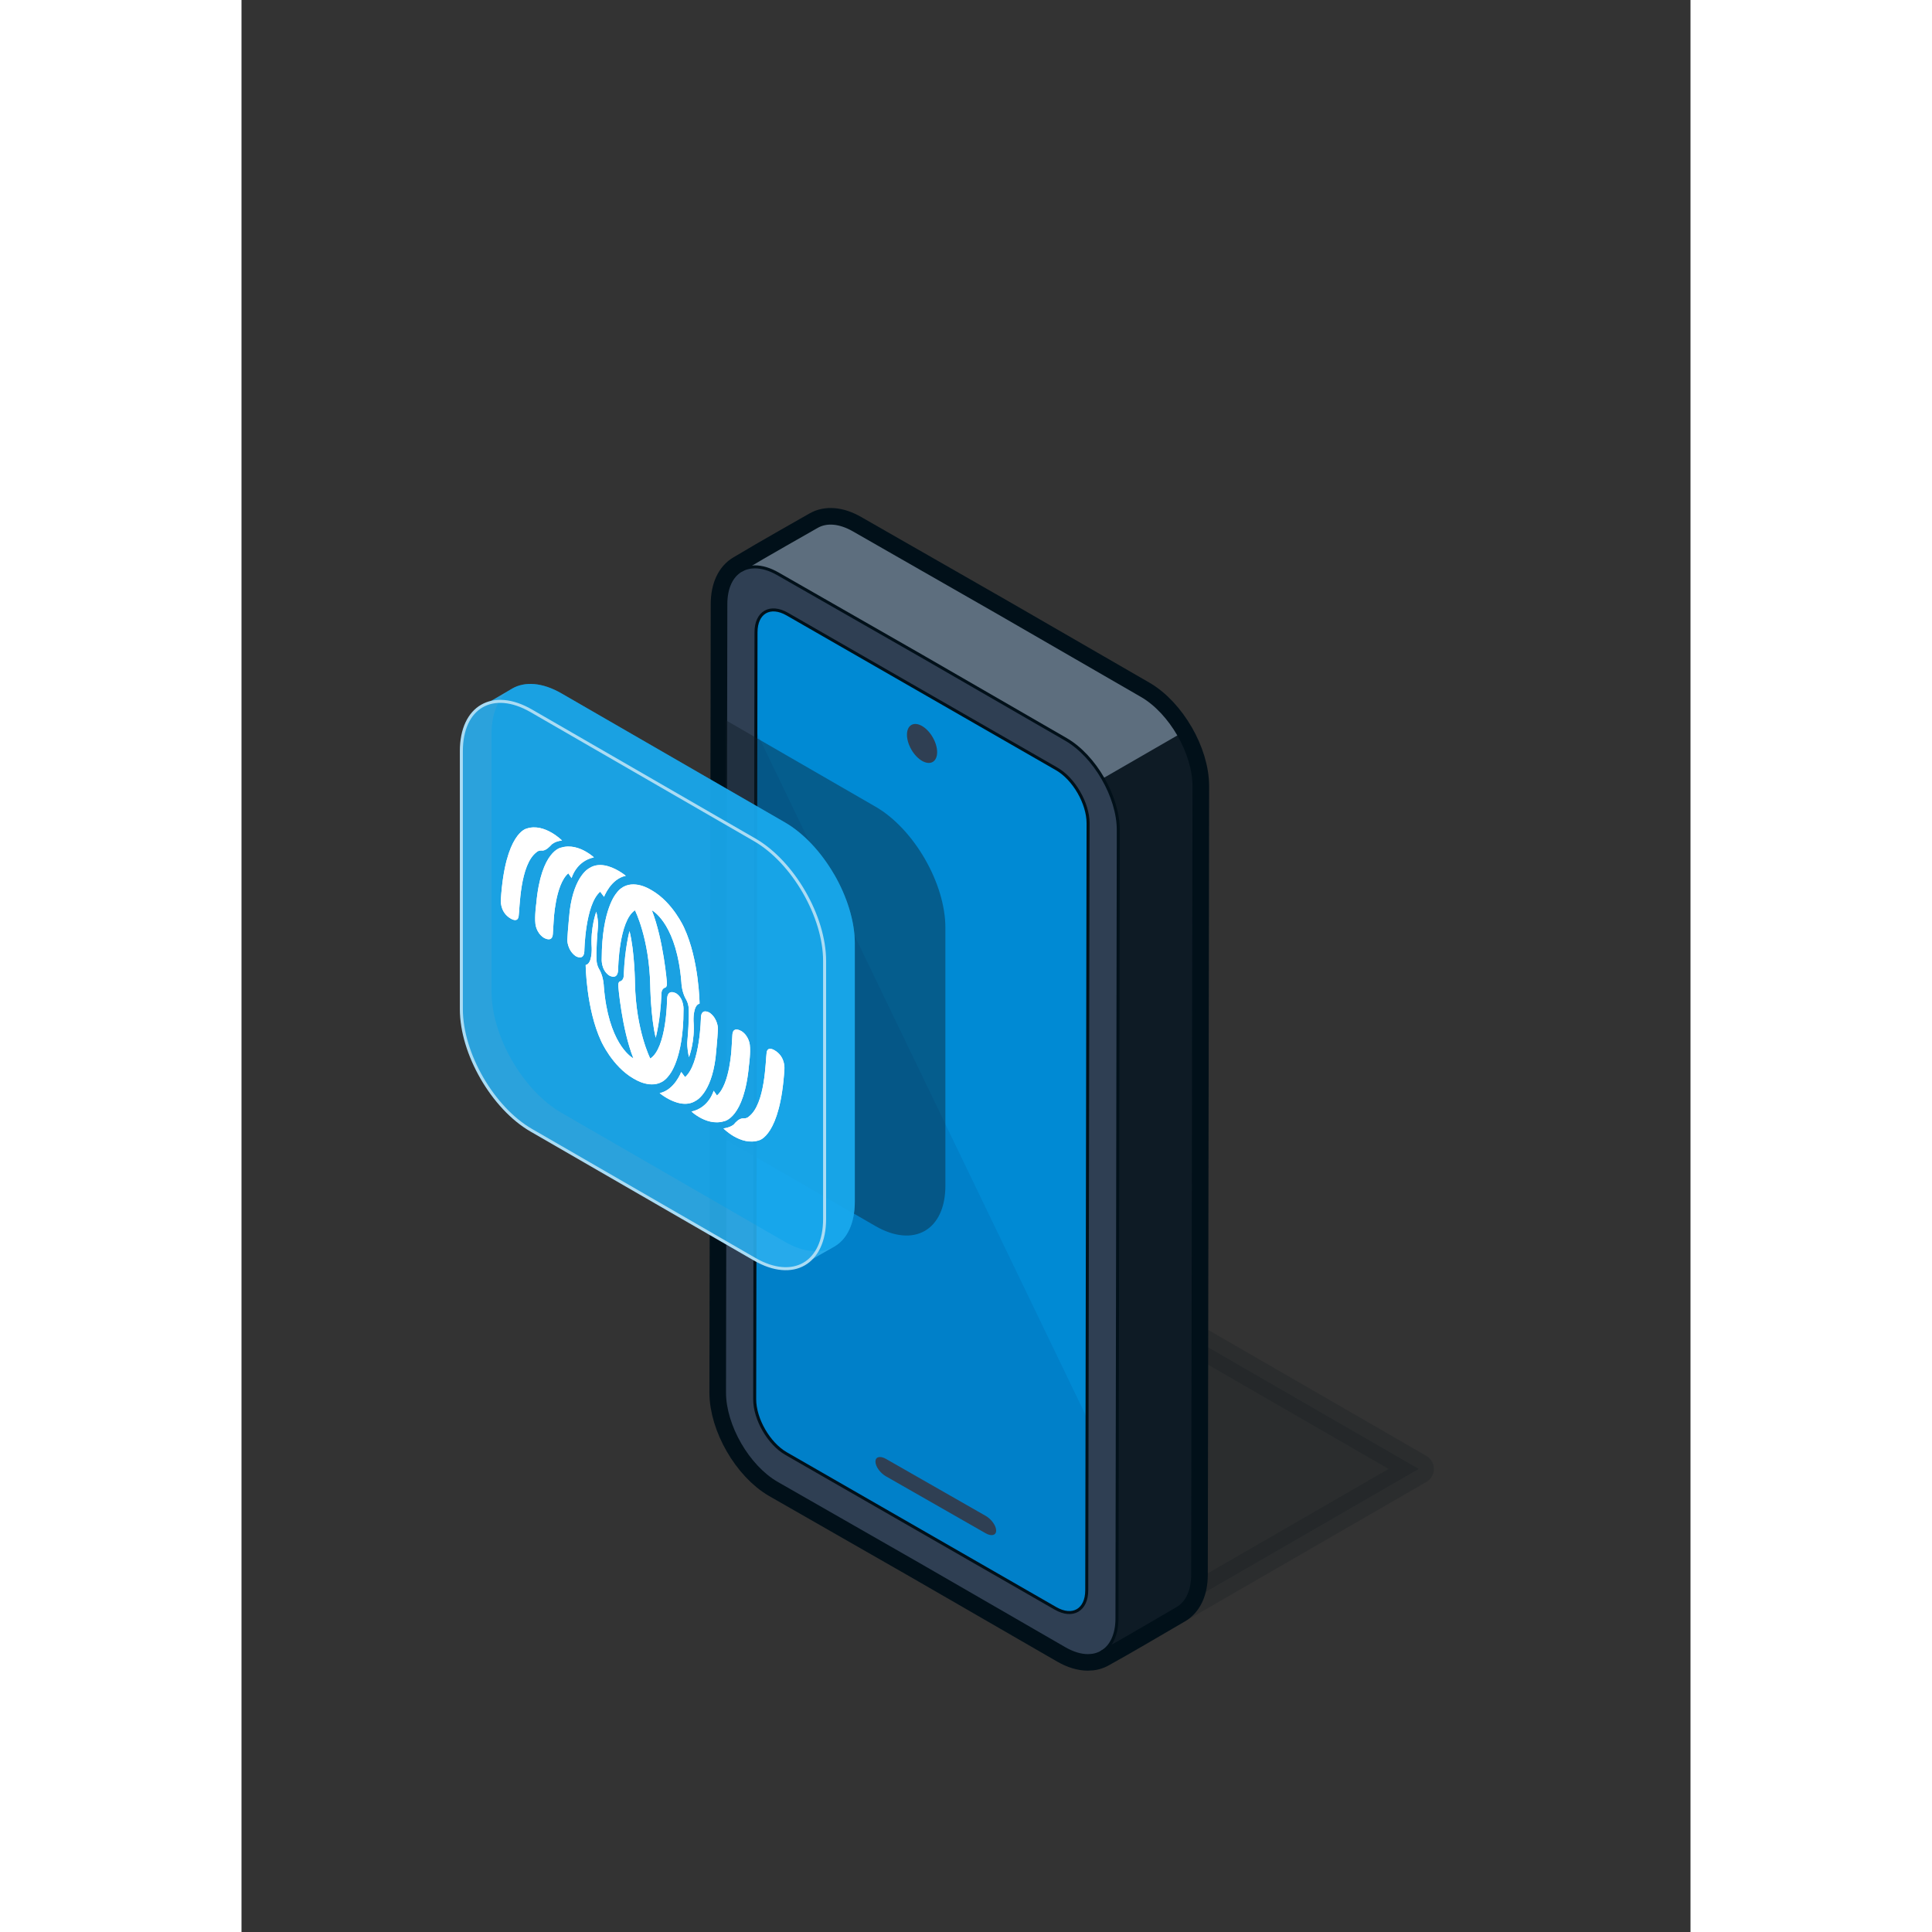<?xml version="1.0" encoding="UTF-8"?><svg width="500" height="500" id="vic-be5a49-Layer_2" data-name="Layer 2" xmlns="http://www.w3.org/2000/svg" viewBox="0 0 48 64"><rect x="0" y="0" width="48" height="64" fill="#333333" stroke="none"/><defs><style>.vic-501d81-cls-1,.vic-eb127f-cls-2,.vic-2de89a-cls-3{fill:none}.vic-501d81-cls-1,.vic-c6fcfb-cls-4,.vic-2de89a-cls-3{stroke:#011019;stroke-linecap:round;stroke-linejoin:round}.vic-08716c-cls-5{fill:#0080c9}.vic-4282d1-cls-6{fill:#fff}.vic-a8afed-cls-7,.vic-4fe7e0-cls-8{fill:#0e1b25}.vic-10055f-cls-9{fill:#2f3f53}.vic-fffdeb-cls-10{fill:#5d6e7e}.vic-eb127f-cls-2{stroke:#abdcf4;stroke-miterlimit:10}.vic-eb127f-cls-2,.vic-2de89a-cls-3{stroke-width:.1px}.vic-c6fcfb-cls-4{fill:#011019;opacity:.15}.vic-efde4a-cls-11{isolation:isolate}.vic-7fc415-cls-12{fill:#2baeee;opacity:.9}.vic-68f5ac-cls-13{opacity:.3}.vic-68f5ac-cls-13,.vic-a5e527-cls-14{fill:#01a0ec}.vic-4fe7e0-cls-8,.vic-a5e527-cls-14{opacity:.4}</style></defs><polygon class="vic-c6fcfb-cls-4" points="25 40.577 19 46.376 31 53.279 39 48.66 25 40.577"/><path class="vic-501d81-cls-1" d="m31.044,24.338c-.314-.544-.747-1.019-1.223-1.294l-4.768-2.753-4.768-2.728c-.476-.275-.909-.3-1.223-.119-.314.181-1.641.927-2.509,1.448-.314.181-.509.569-.509,1.119l-.044,26.116c0,.55.195,1.162.509,1.706.314.544.747,1.019,1.223,1.294l4.768,2.728,4.768,2.753c.276.159.537.235.77.235.169,0,.322-.04.454-.116.649-.354,2.195-1.267,2.509-1.448.314-.181.509-.569.509-1.119l.044-26.116c0-.55-.195-1.162-.509-1.706Z"/><path class="vic-a8afed-cls-7" d="m18.509,44.68c0,.55.195,1.163.509,1.706s.747,1.019,1.223,1.294l4.768,2.728,3.482,4.32c.649-.354,2.195-1.267,2.509-1.448s.509-.569.509-1.119l.044-26.116c0-.55-.195-1.163-.509-1.706s-.747-1.019-1.223-1.294l-4.768-2.753-4.768-2.728c-.476-.275-.909-.3-1.223-.119s-1.641.927-2.509,1.448l1.956,25.786Z"/><path class="vic-fffdeb-cls-10" d="m31.044,24.338c-.314-.544-.747-1.019-1.223-1.294l-4.768-2.753-4.768-2.728c-.476-.275-.909-.3-1.223-.119s-1.641.927-2.509,1.448l10.335,8.577c0,.55,1.334-2.228,1.648-1.684l2.509-1.448Z"/><path class="vic-10055f-cls-9" d="m17.007,18.778c-.169,0-.322.04-.454.116-.314.181-.509.569-.509,1.119l-.044,26.116c0,.55.195,1.162.509,1.706.314.544.747,1.019,1.223,1.294l4.768,2.728,4.768,2.753c.276.159.537.235.77.235.169,0,.322-.04.454-.116.314-.181.509-.569.509-1.119l.044-26.116c0-.55-.195-1.163-.509-1.706-.314-.544-.747-1.019-1.223-1.294l-4.768-2.753-4.768-2.728c-.276-.159-.537-.235-.77-.235h0Z"/><path class="vic-08716c-cls-5" d="m18.039,48.151c-.572-.33-1.039-1.14-1.039-1.8l.044-25.406c0-.66.468-.93,1.039-.6l8.922,5.126c.572.33,1.039,1.14,1.039,1.8l-.044,25.406c0,.66-.468.93-1.039.6l-8.922-5.126Z"/><path class="vic-68f5ac-cls-13" d="m17.089,24.315l10.883,22.583.028-.015.044-19.613c0-.66-.468-1.47-1.039-1.8l-8.922-5.126c-.572-.33-1.039-.06-1.039.6v3.355l.044.015Z"/><path class="vic-10055f-cls-9" d="m21.347,48.904c-.191-.109-.347-.328-.347-.487s.156-.199.347-.09l3.305,1.888c.191.109.347.328.347.487s-.156.199-.347.09l-3.305-1.888Z"/><ellipse class="vic-10055f-cls-9" cx="22.544" cy="24.627" rx=".408" ry=".707" transform="translate(-9.293 14.572) rotate(-30)"/><path class="vic-2de89a-cls-3" d="m28.491,54.727c.649-.354,2.195-1.267,2.509-1.448s.509-.569.509-1.119l.044-26.116c0-.55-.195-1.163-.509-1.706s-.747-1.019-1.223-1.294l-4.768-2.753-4.768-2.728c-.476-.275-.909-.3-1.223-.119s-1.641.927-2.509,1.448"/><path class="vic-2de89a-cls-3" d="m17.007,18.778c-.169,0-.322.04-.454.116-.314.181-.509.569-.509,1.119l-.044,26.116c0,.55.195,1.162.509,1.706.314.544.747,1.019,1.223,1.294l4.768,2.728,4.768,2.753c.276.159.537.235.77.235.169,0,.322-.04.454-.116.314-.181.509-.569.509-1.119l.044-26.116c0-.55-.195-1.163-.509-1.706-.314-.544-.747-1.019-1.223-1.294l-4.768-2.753-4.768-2.728c-.276-.159-.537-.235-.77-.235h0Z"/><path class="vic-2de89a-cls-3" d="m18.039,48.151c-.572-.33-1.039-1.14-1.039-1.8l.044-25.406c0-.66.468-.93,1.039-.6l8.922,5.126c.572.33,1.039,1.14,1.039,1.8l-.044,25.406c0,.66-.468.93-1.039.6l-8.922-5.126Z"/><path class="vic-4fe7e0-cls-8" d="m21,26.721l-4.962-2.865-.023,13.88,4.986,2.879c1.274.735,2.316.134,2.316-1.337v-8.546c0-1.471-1.042-3.275-2.316-4.011Z"/><g><path class="vic-7fc415-cls-12" d="m19.635,28.972c-.42-.727-.999-1.362-1.635-1.73l-3.7-2.136-3.7-2.136c-.637-.368-1.216-.401-1.635-.159s-.89.519-.89.519v.017c-.48.213-.79.743-.79,1.537v8.546c0,1.471,1.042,3.275,2.316,4.011l7.401,4.273c.61.352,1.163.39,1.578.18l.005.003s.01-.006.027-.015c.015-.008.03-.017.045-.026.173-.099.643-.366.98-.561.42-.242.68-.76.68-1.496v-8.546c0-.735-.261-1.554-.68-2.281Z"/><path class="vic-a5e527-cls-14" d="m20.316,39.799c0,1.471-1.042,2.072-2.316,1.337l-7.401-4.273c-1.274-.735-2.316-2.54-2.316-4.011v-8.546c0-1.471,1.042-2.072,2.316-1.337l7.401,4.273c1.274.735,2.316,2.54,2.316,4.011v8.546Z"/><path class="vic-eb127f-cls-2" d="m19.316,40.377c0,1.471-1.042,2.072-2.316,1.337l-7.401-4.273c-1.274-.735-2.316-2.54-2.316-4.011v-8.546c0-1.471,1.042-2.072,2.316-1.337l7.401,4.273c1.274.735,2.316,2.54,2.316,4.011v8.546Z"/><g class="vic-efde4a-cls-11"><g><path class="vic-4282d1-cls-6" d="m16.312,37.642c-.21-.121-.347-.262-.347-.262.231-.029.34-.128.34-.128.071-.084.167-.191.296-.205.147.011.199-.055.199-.055.559-.414.557-1.867.596-2.124.027-.181.173-.128.263-.076.041.024.071.047.071.047.294.222.255.582.255.582-.135,2.214-.84,2.352-.84,2.352-.307.103-.61-.004-.831-.132m-1.619-1.961c.501-.433.525-1.981.525-1.981.018-.29.235-.181.285-.152.007.004.01.006.01.006.269.199.268.523.268.523-.014.324-.08.971-.08.971-.151,1.188-.652,1.414-.652,1.414-.32.21-.712.056-.959-.086-.145-.084-.24-.164-.24-.164.494-.105.714-.701.714-.701l.128.17m1.056.61c.437-.381.485-1.584.485-1.584,0,0,.007-.129.027-.434.018-.261.24-.149.296-.117.008.005.012.007.012.007.243.163.268.45.268.45.031.254-.028.677-.028.677-.159,1.765-.826,1.852-.826,1.852-.314.096-.616-.017-.82-.135-.158-.091-.257-.185-.257-.185.584-.127.733-.69.733-.69l.109.158m-2.765-.563c-.704-.406-1.071-1.239-1.071-1.239-.497-1.068-.512-2.521-.512-2.521.225-.04.2-.57.2-.57-.049-.662.151-1.195.151-1.195.076.317.056.489.056.489-.073.827-.048,1.107-.048,1.107.006.202.108.342.108.342.128.243.133.526.133.526.145,1.853.876,2.333.971,2.388.007.004.01.006.01.006-.388-.983-.5-2.389-.5-2.389-.012-.169.071-.165.071-.165.122-.047.11-.217.11-.217.035-.886.19-1.445.19-1.445.171.674.181,1.733.181,1.733.034,1.56.506,2.488.506,2.488.54-.344.557-1.941.557-1.941.001-.372.257-.242.307-.214.005.003.008.005.008.005.262.188.229.552.229.552.002,1.637-.481,2.154-.481,2.154-.378.532-1.002.203-1.102.145-.009-.005-.014-.008-.014-.008-.02-.011-.04-.022-.06-.033m-4.067-5.298c-.041-.024-.071-.047-.071-.047-.294-.222-.255-.582-.255-.582.141-2.21.847-2.348.847-2.348.304-.105.606.002.829.13.211.122.35.263.35.263-.231.021-.34.128-.34.128-.077.081-.174.187-.296.205-.154-.015-.205.051-.205.051-.559.414-.557,1.867-.596,2.125-.027.181-.173.128-.263.076m4.613-.969c.02.011.04.022.06.033.704.406,1.071,1.239,1.071,1.239.497,1.068.512,2.514.512,2.514-.225.047-.2.577-.2.577.056.666-.151,1.195-.151,1.195-.07-.313-.056-.489-.056-.489.073-.827.048-1.107.048-1.107-.006-.202-.102-.339-.102-.339-.134-.247-.14-.53-.14-.53-.146-1.867-.886-2.347-.973-2.397-.005-.003-.008-.005-.008-.005.388.991.5,2.396.5,2.396.012.169-.065.169-.065.169-.128.044-.116.213-.116.213-.035.886-.19,1.445-.19,1.445-.165-.67-.181-1.74-.181-1.74-.034-1.552-.506-2.481-.506-2.481-.533.348-.557,1.941-.557,1.941-.001.372-.252.245-.3.217-.005-.003-.008-.005-.008-.005-.269-.192-.236-.556-.236-.556.005-1.633.481-2.154.481-2.154.378-.532,1.002-.203,1.102-.145.009.005.014.008.014.008m-2.459,2.213c-.006-.004-.01-.006-.01-.006-.269-.199-.268-.523-.268-.523.014-.324.08-.971.08-.971.151-1.188.652-1.414.652-1.414.32-.21.714-.055.963.089.146.084.242.165.242.165-.501.102-.72.697-.72.697l-.128-.17c-.501.425-.525,1.974-.525,1.974-.018.297-.236.188-.286.16m-1.054-.609c-.008-.004-.012-.007-.012-.007-.243-.163-.268-.45-.268-.45-.031-.254.028-.677.028-.677.159-1.765.826-1.852.826-1.852.314-.096.618.018.823.137.159.092.26.186.26.186-.59.123-.739.686-.739.686l-.109-.158c-.437.374-.485,1.584-.485,1.584,0,0-.007.129-.027.427-.018.268-.242.156-.296.124"/><path class="vic-4282d1-cls-6" d="m10.268,27.583c-.223-.129-.526-.235-.829-.13,0,0-.706.138-.847,2.348,0,0-.039.36.255.582,0,0,.029.024.071.047.09.052.236.105.263-.076.039-.257.037-1.71.596-2.125,0,0,.052-.066.205-.051.122-.018.218-.124.296-.205,0,0,.109-.106.34-.128,0,0-.139-.141-.35-.263"/><path class="vic-4282d1-cls-6" d="m11.415,28.218c-.205-.119-.509-.233-.823-.137,0,0-.667.086-.826,1.852,0,0-.059.423-.028.677,0,0,.025.287.268.45,0,0,.004.003.012.007.055.032.279.144.296-.124.02-.298.027-.427.027-.427,0,0,.048-1.21.485-1.584l.109.158s.149-.562.739-.686c0,0-.1-.094-.26-.186"/><path class="vic-4282d1-cls-6" d="m12.489,28.849c-.249-.144-.643-.298-.963-.089,0,0-.501.227-.652,1.414,0,0-.066.647-.08.971,0,0,0,.324.268.523,0,0,.004.002.01.006.049.028.268.137.286-.16,0,0,.024-1.549.525-1.974l.128.17s.22-.595.72-.697c0,0-.096-.08-.242-.165"/><path class="vic-4282d1-cls-6" d="m13.591,29.495c-.02-.011-.04-.023-.06-.033,0,0-.005-.003-.014-.008-.101-.058-.724-.387-1.102.145,0,0-.476.521-.481,2.154,0,0-.033.364.236.556,0,0,.003.002.008.005.048.028.299.155.3-.217,0,0,.024-1.593.557-1.941,0,0,.472.928.506,2.481,0,0,.016,1.07.181,1.74,0,0,.155-.559.19-1.445,0,0-.012-.169.116-.213,0,0,.077,0,.065-.169,0,0-.111-1.405-.5-2.396,0,0,.003.001.008.005.086.05.827.53.973,2.397,0,0,.006.283.14.53,0,0,.096.136.102.339,0,0,.025.28-.048,1.107,0,0-.013.177.056.489,0,0,.207-.529.151-1.195,0,0-.024-.53.2-.577,0,0-.015-1.446-.512-2.514,0,0-.368-.833-1.071-1.239"/><path class="vic-4282d1-cls-6" d="m17.659,34.793c-.09-.052-.236-.105-.263.076-.039.257-.037,1.71-.596,2.124,0,0-.051.066-.199.055-.128.014-.225.121-.296.205,0,0-.109.099-.34.128,0,0,.138.14.347.262.222.128.525.235.831.132,0,0,.706-.138.84-2.352,0,0,.04-.36-.255-.582,0,0-.029-.024-.071-.047"/><path class="vic-4282d1-cls-6" d="m16.558,34.156c-.055-.032-.278-.144-.296.117-.02.305-.027.434-.027.434,0,0-.048,1.203-.485,1.584l-.109-.158s-.149.562-.733.69c0,0,.099.094.257.185.204.118.505.231.82.135,0,0,.667-.086.826-1.852,0,0,.059-.423.028-.677,0,0-.025-.287-.268-.45,0,0-.005-.003-.012-.007"/><path class="vic-4282d1-cls-6" d="m15.504,33.548c-.05-.029-.267-.137-.285.152,0,0-.024,1.549-.525,1.981l-.128-.17s-.22.595-.714.701c0,0,.095.08.24.164.247.142.639.296.959.086,0,0,.501-.227.652-1.414,0,0,.066-.647.08-.971,0,0,0-.324-.268-.523,0,0-.004-.002-.01-.006"/><path class="vic-4282d1-cls-6" d="m11.753,30.203s-.2.533-.151,1.195c0,0,.024.53-.2.57,0,0,.015,1.453.512,2.521,0,0,.368.833,1.071,1.239.02.011.04.022.06.033,0,0,.005.003.014.008.101.058.724.387,1.102-.145,0,0,.482-.517.481-2.154,0,0,.033-.364-.229-.552,0,0-.003-.002-.008-.005-.049-.029-.306-.158-.307.214,0,0-.017,1.596-.557,1.941,0,0-.472-.928-.506-2.488,0,0-.01-1.059-.181-1.733,0,0-.155.559-.19,1.445,0,0,.012.169-.11.217,0,0-.083-.004-.071.165,0,0,.111,1.405.5,2.389,0,0-.004-.002-.01-.006-.095-.055-.826-.535-.971-2.388,0,0-.006-.283-.133-.526,0,0-.102-.14-.108-.342,0,0-.025-.28.048-1.107,0,0,.02-.173-.056-.489"/></g></g></g></svg>